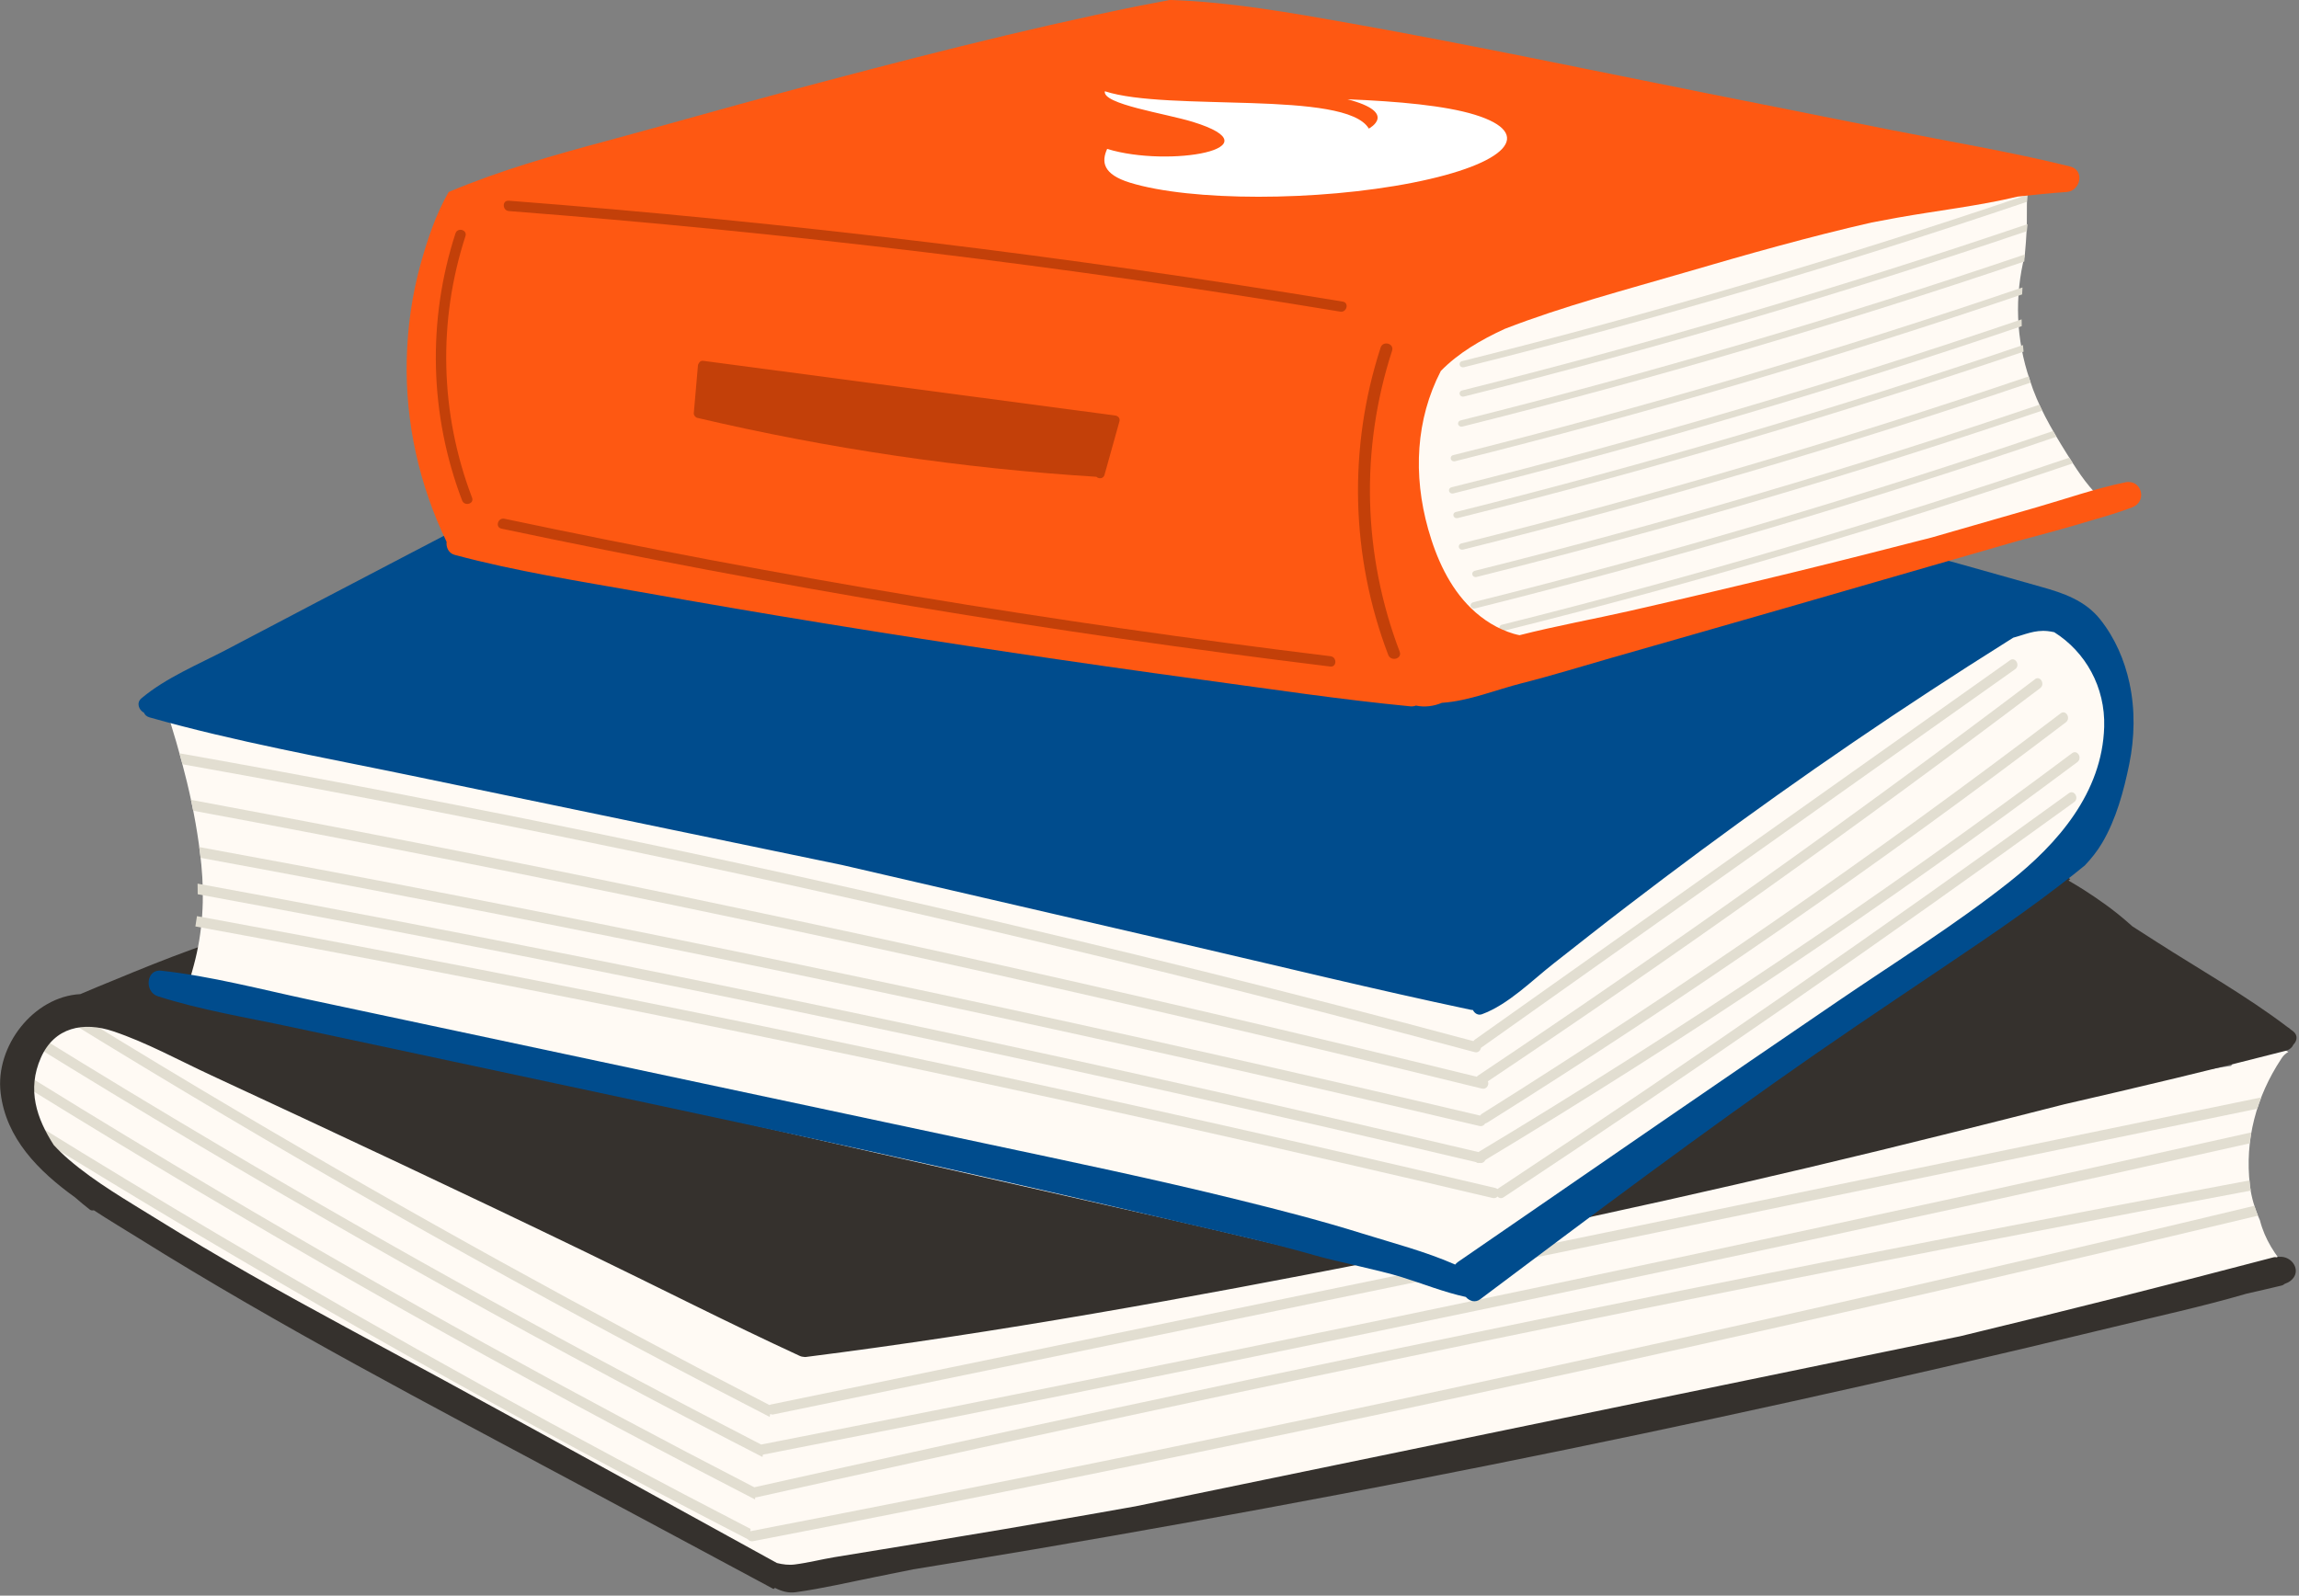 <svg width="399" height="277" viewBox="0 0 399 277" fill="none" xmlns="http://www.w3.org/2000/svg">
<rect x="0" y="0" width="399" height="277" fill="#808080" stroke="none"/>
<g clip-path="url(#clip0_214_1602)">
<path d="M390.48 205.73C389.56 197.93 391.58 190.39 395.89 183.86C395.92 183.81 395.96 183.75 395.99 183.7C396.32 183.2 396.72 182.85 397.15 182.62C396.24 182.05 395.06 181.72 394.15 181.33C392.19 180.47 390.18 179.67 388.11 179.11C387.26 178.88 386.7 180.12 387.5 180.56C387.94 180.8 388.39 181.03 388.83 181.25C388.66 181.36 388.49 181.48 388.34 181.66C387.62 182.52 387.85 183.74 387.41 184.72C387.36 184.84 387.29 184.95 387.22 185.05C383.18 185.59 379.17 186.36 375.3 187.53C363.29 189.49 351.35 192.18 339.46 194.47C322.63 197.71 305.81 200.95 288.98 204.18C255.33 210.66 221.68 217.13 188.02 223.61C178.63 225.42 169.24 227.22 159.87 229.12C150.27 231.06 142.14 223.92 132.94 227.29C132.76 227.36 131.91 222.92 131.74 223C129.24 221.57 127.6 217.81 125.26 216.52C120.16 213.7 113.33 216.71 108.21 213.93C98.31 208.54 90.01 203.79 80 198.62C69.98 193.44 59.14 192.26 49 187.33C43.75 184.78 38.18 184.72 32.85 182.33C30.29 181.18 29.65 179.03 27.07 177.94C26.91 177.28 23.21 180.23 22.38 179.8C16.48 176.72 9.64 175.6 3.99 179.69C3.98 179.71 3.96 179.73 3.94 179.75C3.53 180.41 2.99 180.81 2.41 181C1.26 187.73 2.58 184.33 2.53 191.61C2.49 197.98 11.82 204.41 16.81 208.21C21.98 212.14 27.24 215.27 32.76 218.7C55.29 232.72 78.61 244.85 102.3 256.66C109.03 260.02 115.7 263.52 122.21 267.28C126.54 269.79 130.71 272.63 134.96 275.31C135.02 275.28 135.08 275.25 135.14 275.23C139.38 273.51 143.9 272.86 148.41 272.25C152.97 271.63 157.49 270.86 162.02 270.07C172.28 268.26 182.53 266.37 192.75 264.35C229.4 257.12 265.93 249.39 302.62 242.38C320.89 238.89 339.13 235.23 357.23 230.94C365.94 228.87 374.59 226.62 383.17 224.09C387.77 222.74 392.37 221.42 397.02 220.34C394.85 217.86 393.07 215.16 392.22 211.85C391.36 209.91 390.72 207.89 390.47 205.72L390.48 205.73Z" fill="#FFFAF4"/>
<path d="M391.27 209.32C325 225.22 258.46 240 191.68 253.62C171.21 257.79 150.72 261.86 130.21 265.82C130.23 265.69 130.25 265.55 130.27 265.42C99.15 249.35 68.48 232.41 38.33 214.59C27.5 208.19 16.73 201.67 6.03 195.04C5.05 194.43 4.14 195.98 5.12 196.59C43.06 220.07 81.84 242.19 121.38 262.85C124.18 264.31 126.98 265.76 129.78 267.21C129.98 267.46 130.29 267.62 130.68 267.55C203.83 253.43 276.71 237.95 349.28 221.1C363.49 217.8 377.69 214.44 391.88 211.04C391.65 210.48 391.45 209.91 391.27 209.33V209.32Z" fill="#E2DED1"/>
<path d="M390.48 205.73C390.45 205.46 390.43 205.19 390.4 204.92C324.56 217.23 258.88 230.41 193.4 244.48C172.56 248.96 151.74 253.53 130.94 258.18C130.93 258.18 130.92 258.18 130.91 258.19C99.57 242.02 68.68 224.98 38.32 207.03C27.49 200.63 16.72 194.11 6.02 187.48C5.04 186.87 4.13 188.42 5.11 189.03C43.05 212.51 81.83 234.63 121.37 255.29C124.59 256.97 127.81 258.64 131.03 260.3C131.05 260.18 131.07 260.05 131.09 259.93C131.19 259.94 131.29 259.93 131.4 259.91C204.98 243.45 278.8 228.09 352.85 213.85C365.44 211.43 378.03 209.05 390.63 206.69C390.58 206.37 390.52 206.06 390.48 205.73Z" fill="#E2DED1"/>
<path d="M390.75 196.58C324.4 211.45 257.89 225.62 191.23 239.05C171.53 243.02 151.82 246.92 132.1 250.77C100.35 234.42 69.06 217.17 38.31 198.99C27.48 192.59 16.71 186.07 6.01 179.44C5.03 178.83 4.12 180.38 5.1 180.99C43.04 204.47 81.82 226.59 121.36 247.25C125.01 249.16 128.67 251.05 132.33 252.93C132.36 252.8 132.38 252.66 132.4 252.53C202.61 238.85 272.66 224.37 342.54 209.1C358.52 205.61 374.48 202.06 390.44 198.49C390.51 197.85 390.61 197.22 390.72 196.59L390.75 196.58Z" fill="#E2DED1"/>
<path d="M392.45 190.51L192.15 231.79C172.69 235.8 153.24 239.81 133.78 243.82C133.68 243.84 133.6 243.87 133.53 243.91C102.26 227.78 71.45 210.77 41.16 192.86C32.07 187.49 23.03 182.02 14.03 176.49C13.29 176.55 12.55 176.64 11.8 176.76C11.62 176.79 11.41 176.82 11.2 176.86C48.1 199.6 85.79 221.05 124.21 241.12C127.33 242.75 130.46 244.37 133.59 245.98C133.62 245.81 133.64 245.64 133.66 245.47C133.83 245.55 134.03 245.59 134.25 245.54C203.13 231.35 272.01 217.15 340.89 202.96C357.85 199.47 374.8 195.97 391.76 192.48C391.97 191.82 392.2 191.16 392.45 190.51Z" fill="#E2DED1"/>
<path d="M395.53 218.15C395.36 218.17 395.22 218.21 395.09 218.27C394.95 218.23 394.79 218.21 394.62 218.26C376.53 223.02 358.39 227.58 340.21 231.97C323.93 235.33 307.65 238.69 291.37 242.04C259.93 248.52 228.49 255.01 197.05 261.5C194.3 261.99 191.55 262.48 188.8 262.96C179.17 264.64 169.54 266.28 159.89 267.86C154.88 268.68 149.86 269.49 144.85 270.32C142.56 270.7 140.24 271.3 137.95 271.59C136.88 271.73 135.85 271.59 134.84 271.34C115.58 260.75 96.34 250.11 77.04 239.6C65.77 233.47 54.42 227.5 43.28 221.15C37.88 218.07 32.52 214.91 27.23 211.63C22.05 208.41 16.56 205.27 11.92 201.28C11.04 200.52 10.16 199.68 9.33 198.78C6.38 194.19 4.64 189.18 7.1 183.61C9.43 178.32 14.48 177.29 19.67 179.04C25.45 180.98 30.99 184.04 36.52 186.61C58.41 196.77 80.26 207.01 101.98 217.52C114.24 223.45 126.4 229.66 138.77 235.37C139.04 235.5 139.31 235.55 139.56 235.56C139.65 235.58 139.75 235.58 139.85 235.57C173.18 231.35 206.34 225.32 239.3 218.84C272.56 212.3 305.66 204.91 338.55 196.68C345.1 195.04 351.66 193.4 358.21 191.72C371.05 188.77 383.88 185.72 396.64 182.43C397.36 182.25 397.81 181.83 398.04 181.33C398.67 180.7 398.86 179.72 397.98 179.03C397.84 178.92 397.68 178.81 397.54 178.7C397.4 178.55 397.23 178.43 397.05 178.33C389.85 172.85 381.76 168.31 374.16 163.43C372.8 162.56 371.44 161.68 370.08 160.81C369.81 160.57 369.54 160.33 369.26 160.09C366.86 157.98 364.29 156.16 361.6 154.44C360.75 153.9 359.88 153.38 359 152.87C359.1 152.78 359.21 152.7 359.31 152.61C356.36 150.68 352.41 149.03 351.35 148.46C339.27 141.99 326.82 136.21 314.14 131C307.06 128.09 299.87 125.43 292.63 122.95C286.12 120.72 279.4 118.27 272.61 116.79C272.11 115.86 271.11 115.16 269.8 115.37C233.33 121.41 196.99 128.33 160.61 134.86C127.06 140.88 93.42 146.8 60.59 156.11C51.37 158.72 42.21 161.58 33.2 164.86C28.69 166.5 24.24 168.3 19.81 170.14C17.86 170.95 15.88 171.73 13.94 172.58C5.83 173.01 -0.86 181.59 0.11 189.72C1.04 197.61 6.64 203.27 13.03 207.87C13.87 208.61 14.73 209.32 15.58 209.98C15.8 210.15 16.05 210.17 16.28 210.1C18.92 211.83 21.58 213.41 24.02 214.93C48.72 230.37 74.73 243.94 100.39 257.69C111.68 263.74 122.97 269.78 134.25 275.85C134.33 275.78 134.42 275.72 134.5 275.66C135.63 276.24 136.81 276.59 138.09 276.41C142.8 275.76 147.48 274.65 152.14 273.72C154.25 273.3 156.37 272.87 158.48 272.44C165.51 271.3 172.54 270.14 179.57 268.95C197.3 265.94 215 262.75 232.67 259.39C267.62 252.74 302.44 245.41 337.11 237.4C347.01 235.11 356.9 232.77 366.78 230.37C374.49 228.5 382.3 226.8 389.94 224.57C391.94 224.12 393.94 223.66 395.94 223.18C396.19 223.12 396.37 223.01 396.51 222.88C396.88 222.75 397.24 222.58 397.54 222.34C399.59 220.73 397.84 217.97 395.55 218.19L395.53 218.15Z" fill="#35312D"/>
<path d="M358.36 109.95C349.84 106.14 340.8 111.57 333.62 115.84C325.09 120.92 316.58 126.04 308.19 131.34C289.57 143.12 271.18 155.94 255.66 171.68C255.28 172.06 255.08 172.48 255.01 172.9C248.94 170.01 242.04 168.43 235.64 166.53C228.26 164.34 220.87 162.22 213.45 160.17C198.62 156.07 183.72 152.19 168.77 148.56C139.24 141.38 109.48 135.13 79.55 129.81C62.66 126.81 45.72 124.07 28.72 121.82C28.62 121.81 28.52 121.82 28.43 121.82C31.43 131.04 33.98 140.4 34.94 150.09C35.52 155.95 35.18 161.89 33.63 167.59C33.13 169.4 32.65 171.22 32.07 172.98C32.51 173.08 32.97 173.05 33.39 172.85C40.16 175.04 47.29 176.4 54.22 177.97L75.17 182.72C89.53 185.98 103.89 189.23 118.24 192.49C146.96 199 175.68 205.47 204.39 212.02C220.68 215.74 236.88 219.83 253.22 223.33C253.61 223.41 253.98 223.41 254.31 223.33C254.87 224.24 256 224.81 257.02 224.05C273.79 211.52 290.01 198.37 307.17 186.35C315.59 180.45 324.11 174.71 332.74 169.13C340.76 163.94 349.58 159.2 356.37 152.37C362.55 146.15 367.54 138.06 368.1 129.13C368.56 121.73 365.54 113.13 358.36 109.91V109.95Z" fill="#FFFAF4"/>
<path d="M348.83 114.63C317.88 136.57 286.93 158.52 255.99 180.46C255.87 180.54 255.79 180.64 255.72 180.74C193.46 164.04 130.61 149.59 67.31 137.44C55.27 135.13 43.22 132.91 31.15 130.77C31.33 131.41 31.5 132.04 31.67 132.68C89.06 142.9 146.12 154.98 202.72 168.94C220.5 173.33 238.24 177.9 255.93 182.65C256.53 182.81 256.94 182.39 257.02 181.91C287.93 160 318.83 138.08 349.74 116.17C350.67 115.51 349.78 113.95 348.83 114.62V114.63Z" fill="#E2DED1"/>
<path d="M353.19 117.91C321.64 141.78 289.39 164.73 256.5 186.73C256.42 186.79 256.35 186.85 256.29 186.92C195.25 171.91 133.87 158.35 72.18 146.28C59.18 143.74 46.16 141.27 33.14 138.85C33.28 139.48 33.4 140.11 33.53 140.74C90.74 151.36 147.72 163.22 204.4 176.36C222.03 180.45 239.62 184.66 257.19 188.98C258.02 189.18 258.49 188.3 258.23 187.71C290.83 165.89 322.79 143.13 354.08 119.46C354.99 118.77 354.1 117.21 353.17 117.91H353.19Z" fill="#E2DED1"/>
<path d="M357.63 123.84C325.22 148.51 291.71 171.7 257.21 193.34C256.23 193.95 257.13 195.51 258.12 194.89C292.62 173.25 326.13 150.05 358.54 125.39C359.45 124.7 358.55 123.14 357.63 123.84Z" fill="#E2DED1"/>
<path d="M359.62 130.75C326.35 155.64 291.83 178.83 256.21 200.22C255.22 200.81 256.12 202.37 257.12 201.77C292.74 180.37 327.25 157.18 360.53 132.3C361.44 131.62 360.55 130.06 359.62 130.75Z" fill="#E2DED1"/>
<path d="M359.06 137.7C326.55 161.27 293.54 184.14 260.05 206.3C259.09 206.93 259.99 208.49 260.96 207.85C294.45 185.69 327.46 162.82 359.97 139.25C360.9 138.58 360 137.02 359.06 137.7Z" fill="#E2DED1"/>
<path d="M257.24 193.75C194.54 178.96 131.53 165.48 68.25 153.35C57.04 151.2 45.81 149.11 34.58 147.05C34.66 147.67 34.74 148.3 34.81 148.92C91.39 159.33 147.78 170.78 203.93 183.33C221.56 187.27 239.18 191.32 256.76 195.47C257.88 195.74 258.36 194.01 257.24 193.74V193.75Z" fill="#E2DED1"/>
<path d="M257.24 200.15C194.54 185.36 131.53 171.88 68.25 159.75C56.94 157.58 45.62 155.48 34.29 153.4C34.31 154.01 34.31 154.62 34.31 155.24C91.06 165.68 147.62 177.16 203.93 189.74C221.56 193.68 239.18 197.73 256.76 201.88C257.88 202.15 258.36 200.42 257.24 200.15Z" fill="#E2DED1"/>
<path d="M259.54 206.24C196.84 191.45 133.83 177.97 70.55 165.84C58.44 163.52 46.31 161.26 34.18 159.04C34.1 159.64 34.01 160.23 33.91 160.83C91.56 171.4 149.02 183.04 206.22 195.83C223.85 199.77 241.47 203.82 259.05 207.97C260.17 208.24 260.65 206.51 259.53 206.24H259.54Z" fill="#E2DED1"/>
<path d="M369.59 118.62C368.72 114.59 367.07 110.76 364.49 107.52C361.88 104.24 358.11 102.95 354.19 101.86C344.67 99.2 335.22 96.38 325.58 94.14C305.28 89.42 284.49 86.75 263.96 83.17C243.29 79.57 222.48 76.02 202.08 71.06C186.3 67.22 170.83 61.47 154.67 59.86C154.64 59.86 154.6 59.85 154.57 59.84C151.08 59.14 147.14 57.88 143.57 58.31C143.39 58.33 143.22 58.41 143.08 58.53C124.23 68.38 105.37 78.22 86.52 88.07C76.1 93.51 65.67 98.94 55.26 104.4C49.97 107.18 44.68 109.96 39.39 112.74C34.46 115.33 28.8 117.64 24.53 121.24C23.62 122.01 24.1 123.27 24.99 123.73C25.13 124.09 25.44 124.39 25.96 124.54C40.86 128.75 56.18 131.5 71.34 134.64C86.53 137.79 101.71 140.95 116.9 144.1C126.64 146.12 136.38 148.14 146.13 150.16C165.85 154.72 185.58 159.29 205.3 163.85C221.94 167.7 238.55 171.77 255.26 175.3C255.39 175.33 255.51 175.33 255.63 175.34C255.91 175.91 256.52 176.32 257.2 176.07C261.79 174.38 265.87 170.21 269.69 167.22C273.92 163.91 278.12 160.57 282.39 157.31C290.94 150.76 299.59 144.34 308.37 138.1C317.15 131.86 326.04 125.78 335.06 119.89C339.41 117.04 343.79 114.23 348.19 111.47C348.6 111.21 349.01 110.95 349.41 110.7C351.36 110.19 353.11 109.32 355.38 109.56C355.78 109.6 356.16 109.67 356.52 109.75C361.95 113.17 365.4 119.28 365.19 126.2C364.84 137.58 357.18 146.43 348.68 153.15C339.27 160.59 328.96 167 319.06 173.75C308.77 180.77 298.48 187.79 288.22 194.85C276.49 202.92 264.76 210.99 253.04 219.07C252.84 219.21 252.69 219.36 252.55 219.53C247.41 217.26 241.69 215.78 236.47 214.15C229.41 211.94 222.23 210.09 215.05 208.32C200.37 204.69 185.55 201.61 170.76 198.46C140.28 191.97 109.8 185.48 79.33 179C70.79 177.18 62.25 175.36 53.71 173.55C45.22 171.74 36.6 169.45 27.96 168.51C25.33 168.22 25.05 172.2 27.36 172.94C34.85 175.35 42.85 176.64 50.55 178.29C57.93 179.86 65.3 181.44 72.68 183.01C87.82 186.24 102.96 189.48 118.1 192.71C147.92 199.08 174.73 205.07 204.41 212.07C212.54 213.99 220.21 215.63 228.24 217.94C232.07 219.04 239.45 220.51 243.25 221.7C246.94 222.85 250.62 224.33 254.39 225.15C255.02 225.86 256.02 226.21 256.91 225.54C276.12 211.11 295.33 196.68 315.07 182.98C324.61 176.36 334.3 169.98 343.89 163.44C348.49 160.31 353.03 157.1 357.44 153.71C358.88 152.6 360.37 151.45 361.83 150.24C362.96 149.05 363.99 147.76 364.84 146.32C367.26 142.24 368.6 137.27 369.54 132.65C370.47 128.08 370.58 123.22 369.59 118.65V118.62Z" fill="#004C8D"/>
<path d="M244.3 65.41C248.05 58.97 255.1 55.07 262.42 52.36C271.65 48.94 281.34 46.4 290.8 43.52C302.86 39.85 314.92 36.19 326.97 32.52C335.3 29.99 343.29 29.03 352.46 29.02C351.34 34.35 352.05 36.62 351.6 42.06C351.54 42.81 351.47 43.55 351.41 44.31C349.59 51.49 349.88 58.94 352.27 65.93C353.65 70.36 356.03 74.48 358.58 78.57C360.28 81.28 361.92 83.93 364.28 86.24C364.99 86.93 365.73 87.6 366.47 88.26C345.93 94.56 325.43 100.98 304.41 105.98C294.16 108.42 283.82 110.56 273.36 112.18C265.04 113.47 255.69 114.46 248.97 108.76C242.51 103.27 241.38 95.07 240.89 87.59C240.41 80.15 240.35 72.17 244.28 65.43L244.3 65.41Z" fill="#FFFAF4"/>
<path d="M253.81 67.77C287.12 59.44 319.84 49.79 351.89 38.9C351.85 39.31 351.81 39.72 351.77 40.13C319.85 50.95 287.27 60.55 254.11 68.83C253.28 69.04 252.97 67.97 253.8 67.76L253.81 67.77Z" fill="#E2DED1"/>
<path d="M253.81 62.68C287.12 54.35 319.84 44.7 351.89 33.81C351.85 34.22 351.81 34.63 351.77 35.04C319.85 45.86 287.27 55.46 254.11 63.74C253.28 63.95 252.97 62.88 253.8 62.67L253.81 62.68Z" fill="#E2DED1"/>
<path d="M253.54 72.97C286.78 64.66 319.44 55.03 351.42 44.17C351.39 44.58 351.35 44.99 351.32 45.4C319.46 56.2 286.94 65.77 253.85 74.04C253.02 74.25 252.71 73.18 253.54 72.97Z" fill="#E2DED1"/>
<path d="M252.25 79C285.79 70.62 318.74 60.89 351.01 49.9C350.99 50.3 350.96 50.71 350.95 51.11C318.8 62.03 285.98 71.71 252.57 80.06C251.74 80.27 251.43 79.2 252.26 78.99L252.25 79Z" fill="#E2DED1"/>
<path d="M251.96 84.58C285.55 76.18 318.55 66.44 350.86 55.44C350.86 55.84 350.86 56.23 350.88 56.62C318.66 67.58 285.76 77.28 252.27 85.65C251.44 85.86 251.13 84.79 251.96 84.58Z" fill="#E2DED1"/>
<path d="M252.73 88.87C286.14 80.52 318.95 70.84 351.09 59.9C351.13 60.28 351.15 60.67 351.2 61.05C319.12 71.94 286.37 81.6 253.03 89.93C252.2 90.14 251.89 89.07 252.72 88.86L252.73 88.87Z" fill="#E2DED1"/>
<path d="M253.67 94.33C287.1 85.97 319.94 76.28 352.1 65.34C352.2 65.7 352.32 66.06 352.43 66.42C320.26 77.35 287.41 87.04 253.97 95.4C253.14 95.61 252.83 94.54 253.66 94.33H253.67Z" fill="#E2DED1"/>
<path d="M255.99 99.08C289.26 90.76 321.93 81.13 353.95 70.25C354.11 70.59 354.27 70.94 354.44 71.28C322.37 82.17 289.63 91.82 256.31 100.15C255.48 100.36 255.17 99.29 256 99.08H255.99Z" fill="#E2DED1"/>
<path d="M255.71 104.54C289.89 96 323.46 86.06 356.32 74.82C356.51 75.15 356.7 75.48 356.9 75.82C323.95 87.09 290.29 97.05 256.02 105.62C255.19 105.83 254.88 104.76 255.71 104.55V104.54Z" fill="#E2DED1"/>
<path d="M260.71 108.44C294.14 100.08 326.98 90.39 359.14 79.45C359.35 79.78 359.55 80.11 359.76 80.43C327.5 91.4 294.55 101.12 261.02 109.5C260.19 109.71 259.88 108.64 260.71 108.43V108.44Z" fill="#E2DED1"/>
<path d="M368.86 83.73C363.65 84.8 358.5 86.62 353.38 88.09L337.93 92.54C337.05 92.79 336.17 93.05 335.29 93.3C327.34 95.35 319.38 97.37 311.4 99.32C301.93 101.63 292.43 103.87 282.92 106.04C276.57 107.48 270.07 108.65 263.72 110.27C263.39 110.2 263.07 110.13 262.73 110.03C259.93 109.2 257.41 107.63 255.32 105.6C251.51 101.9 249.28 96.88 247.86 91.84C245.22 82.43 245.72 72.8 250.06 64.4C253.1 61.28 257.02 58.99 261.16 57.09C261.18 57.09 261.19 57.08 261.21 57.07C271.36 53.13 282.08 50.34 292.52 47.28C303.14 44.17 313.94 41.11 324.85 38.62C326.35 38.33 327.85 38.05 329.36 37.78C336.25 36.55 343.36 35.76 350.17 34.13C353 33.8 355.83 33.53 358.67 33.33C361.1 33.16 361.87 29.54 359.27 28.9C348.94 26.34 338.36 24.59 327.92 22.51C317.46 20.42 306.99 18.34 296.53 16.25C275.9 12.14 255.31 7.78 234.6 4.09C224.18 2.23 213.66 0.35 203.06 -0.01C201.45 0.29 199.84 0.6 198.23 0.92C198.18 0.92 198.13 0.94 198.08 0.94C198.04 0.94 198 0.96 197.96 0.96C177.13 5.18 156.43 10.55 135.91 16.04C125.68 18.78 115.51 21.71 105.29 24.46C96.01 26.95 86.73 29.59 77.87 33.33C75.64 37.17 74.16 41.66 73 45.82C71.5 51.22 70.72 56.82 70.59 62.43C70.34 73.4 72.76 84.19 77.51 94.07C77.4 95 77.84 96.03 78.89 96.32C89.49 99.17 100.42 100.86 111.21 102.78C121.85 104.67 132.5 106.5 143.16 108.23C164.88 111.76 186.65 115.01 208.45 117.98C220.53 119.62 232.64 121.45 244.78 122.62C245.13 122.65 245.45 122.6 245.74 122.49C247.24 122.81 248.82 122.61 250.25 122.01C254.87 121.72 259.76 119.7 264.18 118.59C269.37 117.28 274.5 115.68 279.65 114.21C289.57 111.37 299.5 108.54 309.42 105.68C319.34 102.82 329.26 99.95 339.17 97.09L350.37 93.86C354.62 92.74 358.87 91.59 363.08 90.31C365.44 89.64 367.78 88.93 370.04 88.08C372.74 87.07 371.72 83.14 368.84 83.73H368.86Z" fill="#FE5812"/>
<path fill-rule="evenodd" clip-rule="evenodd" d="M81.93 86.4C76.37 71.81 75.96 55.84 80.78 40.99C81.14 39.89 79.41 39.42 79.05 40.51C74.14 55.63 74.54 72.02 80.2 86.88C80.61 87.95 82.34 87.48 81.93 86.4Z" fill="#C34009"/>
<path fill-rule="evenodd" clip-rule="evenodd" d="M242.92 113.13C236.53 96.35 236.05 77.97 241.6 60.89C242.01 59.62 240.02 59.08 239.61 60.34C233.96 77.74 234.42 96.59 240.93 113.68C241.4 114.91 243.39 114.38 242.92 113.13Z" fill="#C34009"/>
<path d="M193.48 72.13C193.48 72.13 193.43 72.11 193.4 72.11C169.62 68.96 145.83 65.8 122.05 62.64C121.71 62.6 121.49 62.73 121.36 62.95C121.24 63.08 121.15 63.25 121.13 63.47L120.41 71.73C120.38 72.08 120.69 72.46 121.02 72.54C143.78 77.89 166.95 81.31 190.28 82.77C190.68 83.16 191.5 83.14 191.69 82.44C192.55 79.35 193.42 76.25 194.28 73.16C194.45 72.55 193.96 72.14 193.47 72.13H193.48Z" fill="#C34009"/>
<path fill-rule="evenodd" clip-rule="evenodd" d="M230.88 115.71C182.61 109.82 134.6 101.83 87.02 91.77C85.89 91.53 86.42 89.82 87.54 90.05C134.96 100.08 182.81 108.04 230.92 113.92C232.06 114.06 232.02 115.85 230.88 115.71Z" fill="#C34009"/>
<path fill-rule="evenodd" clip-rule="evenodd" d="M88.27 34.84C136.76 38.58 185.07 44.43 233.05 52.36C234.19 52.55 233.74 54.29 232.61 54.1C184.79 46.19 136.64 40.37 88.31 36.64C87.17 36.55 87.12 34.76 88.27 34.85V34.84Z" fill="#C34009"/>
<path d="M192.174 25.855C202.861 29.148 221.936 25.763 207.02 21.159C202.223 19.68 191.274 18.091 191.752 15.841C202.701 19.43 233.549 15.579 237.566 22.321C237.566 22.321 242.799 19.573 233.865 17.236C242.667 17.591 250.82 18.329 255.958 19.915C266.531 23.174 261.684 28.459 245.172 31.717C228.66 34.974 206.67 34.97 196.097 31.706C191.436 30.266 191.116 28.117 192.152 25.846L192.174 25.855Z" fill="white"/>
</g>
<defs>
<clipPath id="clip0_214_1602">
<rect width="398.56" height="276.43" fill="white"/>
</clipPath>
</defs>
</svg>
